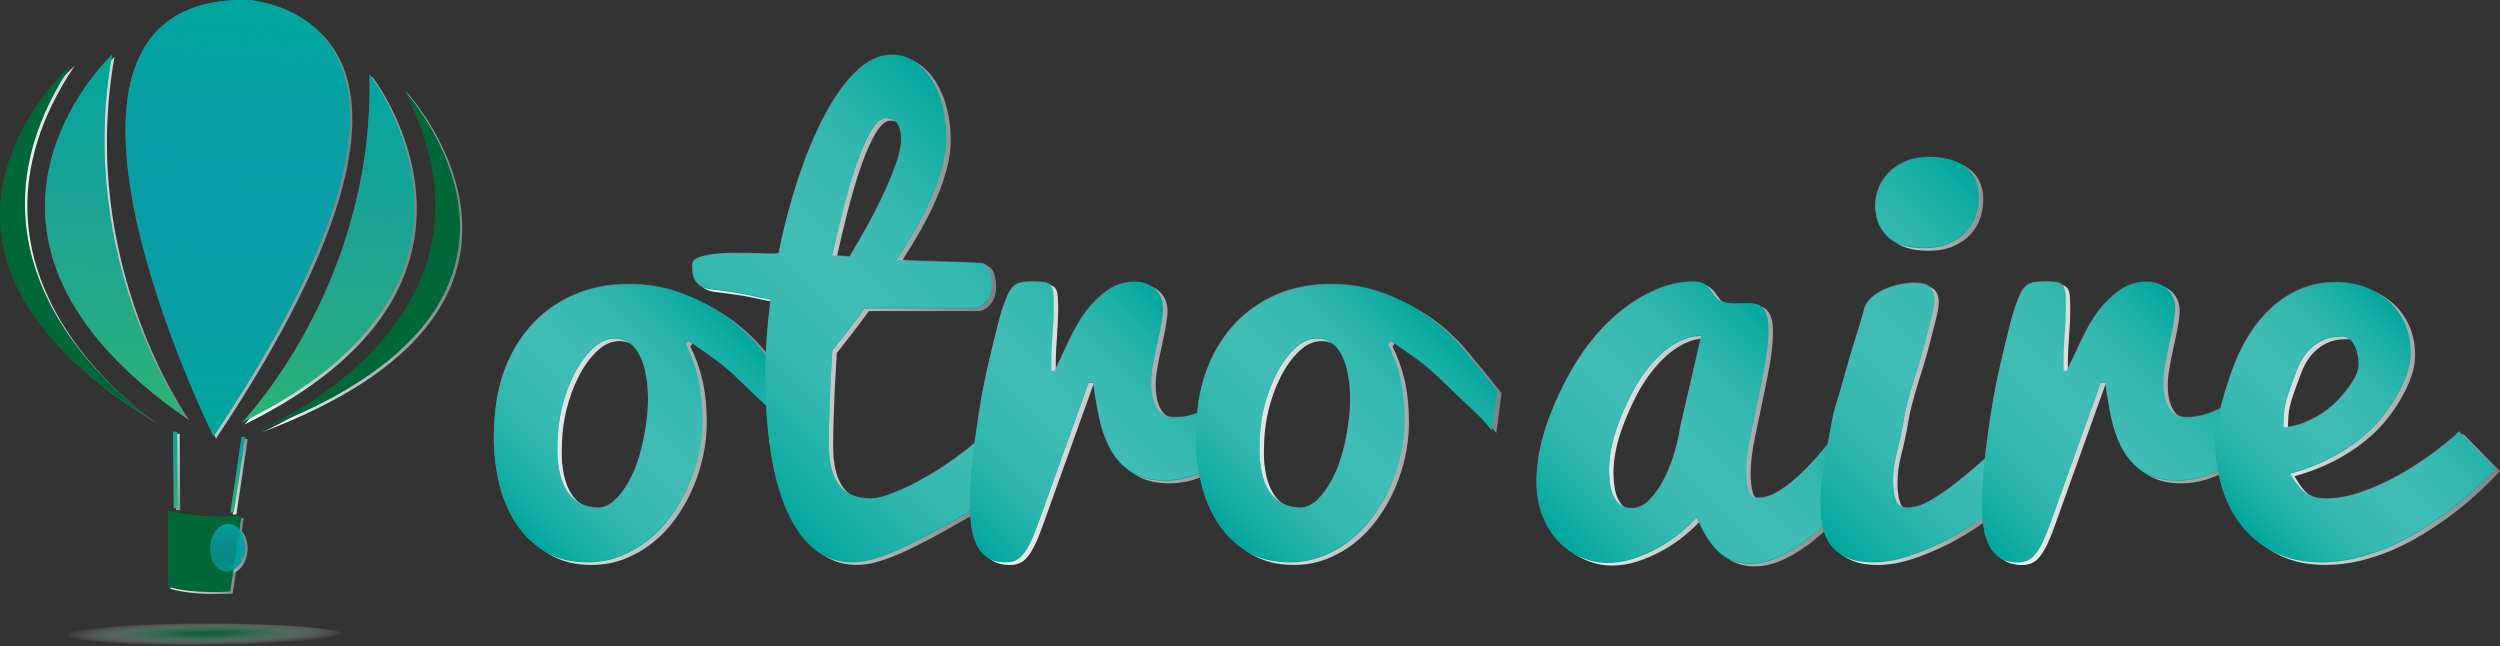 <svg xmlns="http://www.w3.org/2000/svg" xmlns:xlink="http://www.w3.org/1999/xlink" id="Capa_2" data-name="Capa 2" viewBox="0 0 1302.11 336.47"><rect x="0" y="0" width="1302.11" height="336.47" fill="#333333" stroke="none"/><defs><style>      .cls-1 {        fill: url(#linear-gradient-8);      }      .cls-2 {        fill: url(#linear-gradient-7);      }      .cls-3 {        fill: url(#linear-gradient-5);      }      .cls-4 {        fill: url(#linear-gradient-6);      }      .cls-5 {        fill: url(#linear-gradient-9);      }      .cls-6 {        fill: url(#linear-gradient-4);      }      .cls-7 {        fill: url(#linear-gradient-3);      }      .cls-8 {        fill: url(#linear-gradient-2);      }      .cls-9 {        fill: #00a69c;      }      .cls-10 {        fill: url(#linear-gradient);      }      .cls-11 {        fill: url(#radial-gradient);        opacity: .8;      }      .cls-12 {        fill: #29b473;      }      .cls-13 {        fill: url(#linear-gradient-10);      }      .cls-14 {        fill: url(#linear-gradient-11);      }      .cls-15 {        fill: url(#linear-gradient-12);      }      .cls-16 {        fill: url(#linear-gradient-13);      }      .cls-17 {        fill: url(#linear-gradient-19);      }      .cls-18 {        fill: url(#linear-gradient-14);      }      .cls-19 {        fill: url(#linear-gradient-21);      }      .cls-20 {        fill: url(#linear-gradient-20);      }      .cls-21 {        fill: url(#linear-gradient-22);      }      .cls-22 {        fill: url(#linear-gradient-23);      }      .cls-23 {        fill: url(#linear-gradient-28);      }      .cls-24 {        fill: url(#linear-gradient-25);      }      .cls-25 {        fill: url(#linear-gradient-32);      }      .cls-26 {        fill: url(#linear-gradient-31);      }      .cls-27 {        fill: url(#linear-gradient-33);      }      .cls-28 {        fill: url(#linear-gradient-30);      }      .cls-29 {        fill: url(#linear-gradient-15);      }      .cls-30 {        fill: url(#linear-gradient-16);      }      .cls-31 {        fill: url(#linear-gradient-17);      }      .cls-32 {        fill: url(#linear-gradient-18);      }      .cls-33 {        fill: url(#linear-gradient-34);      }      .cls-34 {        fill: url(#linear-gradient-27);      }      .cls-35 {        fill: url(#linear-gradient-24);      }      .cls-36 {        fill: url(#linear-gradient-26);      }      .cls-37 {        fill: url(#linear-gradient-29);      }      .cls-38 {        fill: #006838;      }    </style><radialGradient id="radial-gradient" cx="210.31" cy="273.4" fx="210.31" fy="273.4" r="38.18" gradientTransform="translate(-298.27 291.49) rotate(-.75) scale(1.93 .16) skewX(-.05)" gradientUnits="userSpaceOnUse"><stop offset="0" stop-color="#006838"></stop><stop offset=".16" stop-color="#0f7143" stop-opacity=".94"></stop><stop offset=".39" stop-color="#3a8a65" stop-opacity=".77"></stop><stop offset=".65" stop-color="#81b49c" stop-opacity=".49"></stop><stop offset=".93" stop-color="#e3eee9" stop-opacity=".11"></stop><stop offset="1" stop-color="#fff" stop-opacity="0"></stop></radialGradient><linearGradient id="linear-gradient" x1="37.64" y1="121.63" x2="154.35" y2="121.63" gradientTransform="translate(34.8 -13.79) rotate(4.34)" gradientUnits="userSpaceOnUse"><stop offset="0" stop-color="#fff"></stop><stop offset="1" stop-color="#808184"></stop></linearGradient><linearGradient id="linear-gradient-2" x1="-1.05" y1="134.32" x2="81.33" y2="134.32" xlink:href="#linear-gradient"></linearGradient><linearGradient id="linear-gradient-3" x1="109.93" y1="134.32" x2="191.33" y2="134.32" xlink:href="#linear-gradient"></linearGradient><linearGradient id="linear-gradient-4" x1="118.5" y1="139.53" x2="215.71" y2="139.53" xlink:href="#linear-gradient"></linearGradient><linearGradient id="linear-gradient-5" x1="-24.05" y1="138.98" x2="65.22" y2="138.98" xlink:href="#linear-gradient"></linearGradient><linearGradient id="linear-gradient-6" x1="74.65" y1="254.5" x2="80.07" y2="254.5" xlink:href="#linear-gradient"></linearGradient><linearGradient id="linear-gradient-7" x1="107.53" y1="254.5" x2="112.33" y2="254.5" xlink:href="#linear-gradient"></linearGradient><linearGradient id="linear-gradient-8" x1="75.13" y1="296.29" x2="113.39" y2="296.29" xlink:href="#linear-gradient"></linearGradient><linearGradient id="linear-gradient-9" x1="98.42" y1="292.84" x2="116.64" y2="292.84" xlink:href="#linear-gradient"></linearGradient><linearGradient id="linear-gradient-10" x1="94.61" y1="6.66" x2="94.61" y2="234.71" gradientTransform="translate(34.8 -13.79) rotate(4.34)" gradientUnits="userSpaceOnUse"><stop offset="0" stop-color="#00a69c"></stop><stop offset="1" stop-color="#2483c5" stop-opacity="0"></stop></linearGradient><linearGradient id="linear-gradient-11" x1="38.75" y1="40.45" x2="38.75" y2="226.29" xlink:href="#linear-gradient-10"></linearGradient><linearGradient id="linear-gradient-12" x1="149.24" y1="40.45" x2="149.24" y2="226.29" xlink:href="#linear-gradient-10"></linearGradient><linearGradient id="linear-gradient-13" x1="165.72" y1="230.01" x2="165.72" y2="47.15" gradientTransform="translate(34.8 -13.79) rotate(4.34)" gradientUnits="userSpaceOnUse"><stop offset="0" stop-color="#006838"></stop><stop offset="1" stop-color="#006838" stop-opacity="0"></stop></linearGradient><linearGradient id="linear-gradient-14" x1="19.2" y1="229.46" x2="19.2" y2="46.61" xlink:href="#linear-gradient-13"></linearGradient><linearGradient id="linear-gradient-15" x1="75.97" y1="233.73" x2="75.97" y2="273.37" xlink:href="#linear-gradient-10"></linearGradient><linearGradient id="linear-gradient-16" x1="108.54" y1="233.73" x2="108.54" y2="273.37" xlink:href="#linear-gradient-10"></linearGradient><linearGradient id="linear-gradient-17" x1="92.87" y1="274.86" x2="92.87" y2="315.81" xlink:href="#linear-gradient-13"></linearGradient><linearGradient id="linear-gradient-18" x1="106.15" y1="279.51" x2="106.15" y2="304.28" xlink:href="#linear-gradient-10"></linearGradient><linearGradient id="linear-gradient-19" x1="259.51" y1="221.8" x2="416.4" y2="221.8" gradientTransform="matrix(1,0,0,1,0,0)" xlink:href="#linear-gradient"></linearGradient><linearGradient id="linear-gradient-20" x1="362.82" y1="162.02" x2="518.82" y2="162.02" gradientTransform="matrix(1,0,0,1,0,0)" xlink:href="#linear-gradient"></linearGradient><linearGradient id="linear-gradient-21" x1="507.46" y1="221.13" x2="654.31" y2="221.13" gradientTransform="matrix(1,0,0,1,0,0)" xlink:href="#linear-gradient"></linearGradient><linearGradient id="linear-gradient-22" x1="625.24" y1="221.8" x2="782.12" y2="221.8" gradientTransform="matrix(1,0,0,1,0,0)" xlink:href="#linear-gradient"></linearGradient><linearGradient id="linear-gradient-23" x1="802.59" y1="221.5" x2="966.99" y2="221.5" gradientTransform="matrix(1,0,0,1,0,0)" xlink:href="#linear-gradient"></linearGradient><linearGradient id="linear-gradient-24" x1="950.48" y1="188.66" x2="1044.94" y2="188.66" gradientTransform="matrix(1,0,0,1,0,0)" xlink:href="#linear-gradient"></linearGradient><linearGradient id="linear-gradient-25" x1="1034.6" y1="221.13" x2="1181.45" y2="221.13" gradientTransform="matrix(1,0,0,1,0,0)" xlink:href="#linear-gradient"></linearGradient><linearGradient id="linear-gradient-26" x1="1156.21" y1="221.28" x2="1302.11" y2="221.28" gradientTransform="matrix(1,0,0,1,0,0)" xlink:href="#linear-gradient"></linearGradient><linearGradient id="linear-gradient-27" x1="263.74" y1="268.77" x2="374.01" y2="158.5" gradientUnits="userSpaceOnUse"><stop offset="0" stop-color="#00a69c"></stop><stop offset="1" stop-color="#fff" stop-opacity="0"></stop></linearGradient><linearGradient id="linear-gradient-28" x1="382.57" y1="244.4" x2="536.19" y2="90.78" xlink:href="#linear-gradient-27"></linearGradient><linearGradient id="linear-gradient-29" x1="498.83" y1="275.01" x2="612.66" y2="161.17" xlink:href="#linear-gradient-27"></linearGradient><linearGradient id="linear-gradient-30" x1="633.47" y1="272.78" x2="743.75" y2="162.5" xlink:href="#linear-gradient-27"></linearGradient><linearGradient id="linear-gradient-31" x1="822.12" y1="292.1" x2="936.18" y2="178.04" xlink:href="#linear-gradient-27"></linearGradient><linearGradient id="linear-gradient-32" x1="928.72" y1="259.04" x2="1062.57" y2="125.19" xlink:href="#linear-gradient-27"></linearGradient><linearGradient id="linear-gradient-33" x1="1026.46" y1="275.5" x2="1140.29" y2="161.66" xlink:href="#linear-gradient-27"></linearGradient><linearGradient id="linear-gradient-34" x1="1168.46" y1="274.92" x2="1265.59" y2="177.79" xlink:href="#linear-gradient-27"></linearGradient></defs><g id="Capa_1-2" data-name="Capa 1"><g><path class="cls-11" d="M179.1,330.61c0,3.24-32.24,5.86-72,5.86s-72-2.63-72-5.86,32.23-5.86,72-5.86,72,2.63,72,5.86Z"></path><g><g><path class="cls-10" d="M112.5,228.45S-1.35-.89,129.76,1.06c0,0,131.77,4.13-17.26,227.38Z"></path><path class="cls-8" d="M98.7,218.96S40.23,138.1,59.65,29.62c0,0-100.29,93.65,39.05,189.33Z"></path><path class="cls-7" d="M127.22,221.12s69.24-71.16,66.56-181.32c0,0,83.9,107.63-66.56,181.32Z"></path><path class="cls-6" d="M135.48,225.48s139.11-56.77,76.22-177.6c0,0,102.15,111-76.22,177.6Z"></path><path class="cls-3" d="M82.4,220.9S-35.6,144.61,38.95,34.22c0,0-108.75,94.99,43.44,186.68Z"></path><polygon class="cls-4" points="93.88 265.8 91.75 265.64 91.47 225.87 93.6 226.03 93.88 265.8"></polygon><polygon class="cls-2" points="121.26 267.88 123.14 268.03 129.05 228.72 127.17 228.58 121.26 267.88"></polygon><path class="cls-1" d="M88.84,266.92s15.52,4.57,38.14,2.9l-5.75,39.32s-19.43,1.48-32.42-2.46l.03-39.75Z"></path><path class="cls-5" d="M128.94,287.05c-.52,6.82-5.01,12.04-10.02,11.66-5.02-.38-8.66-6.22-8.15-13.04s5-12.04,10.02-11.66c5.02.38,8.66,6.22,8.15,13.04Z"></path></g><g><path class="cls-9" d="M111.22,227.41S-2.64-1.93,128.48.03c0,0,131.77,4.13-17.26,227.38Z"></path><path class="cls-12" d="M97.41,217.92S38.94,137.07,58.36,28.59c0,0-100.29,93.65,39.05,189.33Z"></path><path class="cls-12" d="M125.93,220.08s69.24-71.16,66.56-181.32c0,0,83.9,107.63-66.56,181.32Z"></path><path class="cls-38" d="M134.19,224.44s139.11-56.77,76.22-177.6c0,0,102.15,111-76.22,177.6Z"></path><path class="cls-38" d="M81.11,219.86S-36.88,143.58,37.67,33.19c0,0-108.75,94.99,43.44,186.68Z"></path><polygon class="cls-12" points="92.59 264.77 90.47 264.61 90.19 224.83 92.31 224.99 92.59 264.77"></polygon><polygon class="cls-12" points="119.98 266.85 121.85 266.99 127.76 227.68 125.88 227.54 119.98 266.85"></polygon><path class="cls-38" d="M87.56,265.88s15.52,4.57,38.14,2.9l-5.75,39.32s-19.43,1.48-32.42-2.46l.03-39.75Z"></path><path class="cls-9" d="M127.66,286.01c-.52,6.82-5.01,12.04-10.02,11.66-5.02-.38-8.66-6.22-8.15-13.04s5-12.04,10.02-11.66c5.02.38,8.66,6.22,8.15,13.04Z"></path></g><g><path class="cls-13" d="M111.19,227.4S-2.66-1.95,128.45.01c0,0,131.77,4.13-17.26,227.38Z"></path><path class="cls-14" d="M97.39,217.9S38.92,137.05,58.34,28.57c0,0-100.29,93.65,39.05,189.33Z"></path><path class="cls-15" d="M125.91,220.07s69.24-71.16,66.56-181.32c0,0,83.9,107.63-66.56,181.32Z"></path><path class="cls-16" d="M134.17,224.42s139.11-56.77,76.22-177.6c0,0,102.15,111-76.22,177.6Z"></path><path class="cls-18" d="M81.08,219.85S-36.91,143.56,37.64,33.17c0,0-108.75,94.99,43.44,186.68Z"></path><polygon class="cls-29" points="92.57 264.75 90.44 264.59 90.16 224.82 92.29 224.98 92.57 264.75"></polygon><polygon class="cls-30" points="119.95 266.83 121.83 266.97 127.74 227.67 125.86 227.52 119.95 266.83"></polygon><path class="cls-31" d="M87.53,265.87s15.52,4.57,38.14,2.9l-5.75,39.32s-19.43,1.48-32.42-2.46l.03-39.75Z"></path><path class="cls-32" d="M127.63,286c-.52,6.82-5.01,12.04-10.02,11.66s-8.66-6.22-8.15-13.04c.52-6.82,5-12.04,10.02-11.66s8.66,6.22,8.15,13.04Z"></path></g></g><g><g><path class="cls-17" d="M359.57,180.47c2.85,5.71,4.99,11.73,6.41,18.08,1.43,6.34,2.15,13.51,2.15,21.47,0,5.81-.64,11.66-1.91,17.56-1.29,5.91-3.13,11.61-5.55,17.12-2.4,5.51-5.36,10.68-8.85,15.49-3.49,4.83-7.48,9.01-11.95,12.55-4.47,3.54-9.37,6.34-14.69,8.42-5.31,2.06-10.96,3.09-16.97,3.09-8.66,0-16.06-1.9-22.21-5.68-6.15-3.79-11.2-8.73-15.13-14.84-3.94-6.09-6.82-12.98-8.63-20.66-1.83-7.68-2.74-15.44-2.74-23.31,0-12.99,1.63-24.19,4.87-33.58,3.26-9.4,7.91-17.57,13.96-24.5,6.04-6.94,13.45-12.4,22.21-16.39,8.76-3.98,18.6-5.97,29.52-5.97,9.35,0,18.1,1.45,26.27,4.35,8.16,2.9,15.81,6.79,22.95,11.66,7.13,4.87,13.77,10.99,19.93,18.38,6.14,7.37,11.88,14.41,17.19,21.1l-2.81,20.81c-2.65-3.54-6.24-7.39-10.77-11.52-4.52-4.13-9.32-8.7-14.4-13.72-5.06-5.02-10.06-9.28-14.97-12.76-4.92-3.5-9.15-6.42-12.7-8.79l-1.18,1.62ZM313.97,265.92c3.35,0,6.6-1.7,9.75-5.09,3.15-3.4,5.9-7.67,8.26-12.84,2.36-5.16,4.25-11.42,5.67-18.74,1.43-7.33,2.15-13.85,2.15-19.55,0-4.53-.34-8.74-1.04-12.62-.68-3.89-1.71-7.26-3.09-10.12-1.38-2.85-3.15-5.11-5.31-6.78-2.17-1.67-4.78-2.51-7.82-2.51-4.04,0-7.87,1.72-11.52,5.16-3.63,3.45-6.83,7.85-9.59,13.21-2.75,5.37-4.92,11.3-6.49,17.79-1.57,6.49-2.36,13.82-2.36,21.99,0,4.13.39,8.02,1.18,11.67.79,3.64,2.02,6.81,3.69,9.52,1.68,2.7,3.89,4.87,6.64,6.49,2.76,1.62,6.06,2.43,9.88,2.43Z"></path><path class="cls-20" d="M518.82,261.2c-9.46,5.51-17.88,10.33-25.27,14.46-7.39,4.13-13.96,7.57-19.72,10.33-5.77,2.76-10.89,4.82-15.38,6.2-4.48,1.38-8.54,2.07-12.19,2.07-7.44,0-13.99-2.26-19.67-6.79-5.68-4.53-10.42-11.04-14.24-19.55-3.82-8.51-6.68-18.82-8.59-30.92-1.91-12.1-2.86-25.73-2.86-40.88,0-5.9.24-12.2.72-18.89.49-6.69,1.18-13.34,2.06-19.93-2.97-.44-5.28-.85-6.91-1.24-1.64-.37-3.38-.77-5.2-1.14-1.83-.38-4.16-.8-6.99-1.24-2.81-.44-6.9-.98-12.25-1.64-2.37-.32-4.21-.96-5.5-1.88-1.29-.93-2.22-2.02-2.82-3.29-.6-1.26-.94-2.58-1.05-3.94-.09-1.37-.14-2.55-.14-3.54,0-1.55.97-2.74,2.9-3.55,1.92-.81,4.4-1.43,7.41-1.83,3.02-.41,6.33-.64,9.95-.69,3.61-.05,7.06-.03,10.38.07,3.32.1,6.28.17,8.9.23,2.62.04,4.43-.03,5.42-.23,2.65-13.25,6.01-26.07,10.09-38.48,4.08-12.41,8.64-23.45,13.7-33.11,5.05-9.67,10.57-17.42,16.56-23.26,5.99-5.84,12.28-8.76,18.86-8.76,4.23,0,8.1,1.18,11.6,3.54,3.49,2.35,6.47,5.5,8.93,9.44,2.46,3.93,4.36,8.52,5.69,13.78,1.33,5.26,1.99,10.74,1.99,16.44,0,4.71-.68,9.7-2.07,14.94-1.38,5.25-3.25,10.59-5.61,16.03-2.36,5.44-5.14,10.95-8.34,16.53-3.2,5.58-6.57,11.12-10.12,16.61.89-.33,2.37-.39,4.43-.2,2.08.21,4.45.34,7.17.42,2.7.08,5.63.16,8.77.23,3.15.08,6.2.17,9.15.27,2.95.1,5.71.2,8.26.29,2.56.1,4.67.2,6.35.3,1.97.11,3.39,1.21,4.28,3.28.89,2.08,1.32,4.71,1.32,7.89,0,3.68-.99,6.67-2.96,8.98-1.97,2.31-4.13,3.46-6.5,3.46h-56.74c-2.86,3.93-5.76,7.8-8.68,11.58-2.92,3.79-5.6,7.21-8.06,10.26-.4,6.1-.74,12.1-1.04,18-.1,2.56-.2,5.19-.29,7.9-.1,2.7-.2,5.38-.3,8.04-.1,2.65-.18,5.21-.21,7.67-.05,2.46-.08,4.72-.08,6.79,0,5.31.49,9.79,1.47,13.43.99,3.64,2.43,6.61,4.3,8.92,1.88,2.31,4.18,3.98,6.89,5.02,2.72,1.03,5.75,1.55,9.11,1.55,2.07,0,4.65-.49,7.76-1.47,3.1-.99,6.51-2.34,10.19-4.06,3.7-1.72,7.58-3.76,11.68-6.13,4.08-2.36,8.12-4.94,12.11-7.75,3.99-2.8,7.8-5.75,11.45-8.86,3.64-3.09,6.94-6.27,9.89-9.52v37.78ZM471.59,74.31c0-1.08-.07-2.28-.22-3.6-.15-1.33-.47-2.57-.97-3.75-.49-1.17-1.26-2.16-2.3-2.94-1.04-.78-2.49-1.17-4.37-1.17-2.56,0-5.15,2.25-7.78,6.74-2.62,4.49-5.14,10.23-7.56,17.21-2.42,6.99-4.69,14.68-6.82,23.08-2.13,8.41-4.08,16.56-5.85,24.47,1.48.14,2.96.27,4.43.38,1.49.11,3.03.23,4.6.38,2.97-4.97,6.05-10.33,9.27-16.12,3.2-5.78,6.09-11.47,8.66-17.06,2.57-5.59,4.69-10.81,6.36-15.68,1.68-4.86,2.52-8.85,2.52-11.95Z"></path><path class="cls-19" d="M507.46,263.42c0-4.33.25-9.38.73-15.13.5-5.75,1.16-11.82,2-18.23.82-6.39,1.81-12.91,2.95-19.55,1.13-6.63,2.57-13.72,4.35-21.25,1.77-7.52,3.29-13.79,4.58-18.82,1.27-5.01,2.56-9.14,3.83-12.4.79-2.15,1.57-3.88,2.36-5.16.79-1.28,1.7-2.29,2.74-3.02,1.04-.74,2.31-1.23,3.83-1.47,1.53-.25,3.42-.38,5.69-.38,2.56,0,4.54.12,5.97.38,1.43.24,2.49.83,3.18,1.77.69.93,1.1,2.29,1.26,4.06.14,1.77.22,4.18.22,7.22,0,3.64-.25,8.81-.73,15.5-.5,6.7-.64,12.55-.45,17.56h1.63c1.97-3.93,4.42-9.09,7.37-15.49,2.95-6.4,6.06-11.71,9.31-15.94,3.24-4.23,6.94-7.8,11.07-10.71,4.13-2.9,8.9-4.36,14.31-4.36,1.87,0,3.69.32,5.46.97,1.77.63,3.33,1.55,4.65,2.72,1.32,1.18,2.39,2.63,3.17,4.36.79,1.72,1.18,3.67,1.18,5.83,0,1.67-.24,4.01-.74,7-.48,3-1.27,6.91-2.36,11.74-1.07,4.82-1.86,8.79-2.36,11.88-.48,3.1-.73,5.68-.73,7.75,0,3.54.34,6.49,1.04,8.86.68,2.36,1.59,4.25,2.72,5.68,1.13,1.42,2.42,2.43,3.85,3.02,1.42.59,2.93.88,4.5.88,4.43,0,9.01-.99,13.73-2.95,4.72-1.97,9.05-4.18,12.99-6.64,4.61-2.86,9.14-6.1,13.58-9.75l-2.21,34.55c-2.56,1.67-5.46,3.54-8.71,5.6-3.24,2.07-6.71,4.02-10.4,5.83-3.7,1.83-7.53,3.35-11.52,4.58-3.99,1.23-8.04,1.85-12.17,1.85-7.38,0-13.34-1.5-17.86-4.5-4.53-3.01-8.11-6.94-10.77-11.81-2.66-4.88-4.63-10.33-5.91-16.39-1.28-6.05-2.3-12.17-3.09-18.37h-2.36l-26.42,73.64c-1.38,3.85-2.68,7.01-3.92,9.53-1.23,2.5-2.48,4.55-3.76,6.13-1.28,1.57-2.66,2.68-4.13,3.32-1.48.64-3.09.96-4.87.96-4.04,0-7.28-.86-9.75-2.58-2.45-1.72-4.35-4.04-5.67-6.93-1.34-2.91-2.22-6.2-2.67-9.89-.44-3.69-.66-7.5-.66-11.43Z"></path><path class="cls-21" d="M725.3,180.47c2.86,5.71,4.99,11.73,6.43,18.08,1.42,6.34,2.14,13.51,2.14,21.47,0,5.81-.63,11.66-1.92,17.56-1.27,5.91-3.12,11.61-5.53,17.12-2.42,5.51-5.37,10.68-8.86,15.49-3.5,4.83-7.48,9.01-11.95,12.55-4.49,3.54-9.37,6.34-14.69,8.42-5.32,2.06-10.98,3.09-16.98,3.09-8.66,0-16.07-1.9-22.22-5.68-6.14-3.79-11.18-8.73-15.12-14.84-3.94-6.09-6.82-12.98-8.64-20.66-1.82-7.68-2.72-15.44-2.72-23.31,0-12.99,1.62-24.19,4.87-33.58,3.24-9.4,7.89-17.57,13.94-24.5,6.07-6.94,13.46-12.4,22.22-16.39,8.76-3.98,18.59-5.97,29.52-5.97,9.35,0,18.11,1.45,26.27,4.35,8.17,2.9,15.82,6.79,22.95,11.66,7.14,4.87,13.77,10.99,19.93,18.38,6.15,7.37,11.88,14.41,17.19,21.1l-2.8,20.81c-2.66-3.54-6.25-7.39-10.78-11.52-4.53-4.13-9.32-8.7-14.38-13.72-5.07-5.02-10.06-9.28-14.98-12.76-4.92-3.5-9.15-6.42-12.69-8.79l-1.18,1.62ZM679.7,265.92c3.35,0,6.59-1.7,9.73-5.09,3.15-3.4,5.9-7.67,8.26-12.84,2.36-5.16,4.26-11.42,5.69-18.74,1.42-7.33,2.14-13.85,2.14-19.55,0-4.53-.35-8.74-1.03-12.62-.7-3.89-1.73-7.26-3.11-10.12-1.38-2.85-3.15-5.11-5.31-6.78-2.16-1.67-4.76-2.51-7.82-2.51-4.02,0-7.87,1.72-11.5,5.16-3.65,3.45-6.84,7.85-9.6,13.21-2.75,5.37-4.92,11.3-6.5,17.79-1.57,6.49-2.36,13.82-2.36,21.99,0,4.13.39,8.02,1.18,11.67.79,3.64,2.02,6.81,3.69,9.52,1.66,2.7,3.88,4.87,6.64,6.49,2.75,1.62,6.05,2.43,9.89,2.43Z"></path></g><g><path class="cls-22" d="M966.99,257.69c-2.27,3.18-5.3,6.91-9.08,11.2-3.79,4.28-8.04,8.35-12.77,12.23-4.72,3.88-9.79,7.17-15.2,9.85-5.41,2.68-10.82,4.03-16.23,4.03-6.54,0-11.99-2.07-16.35-6.21-4.36-4.14-8.14-10.15-11.31-18.04-2.39,2.73-5.31,5.5-8.79,8.33-3.47,2.83-7.26,5.38-11.38,7.68-4.12,2.28-8.41,4.16-12.87,5.61-4.46,1.47-8.93,2.19-13.39,2.19-4.72,0-9.32-.97-13.79-2.91-4.5-1.93-8.45-4.71-11.89-8.34-3.44-3.62-6.2-8.04-8.26-13.25-2.07-5.21-3.11-11.09-3.11-17.65,0-7.35,1.04-14.9,3.12-22.65,2.08-7.74,5.29-16.13,9.65-25.14,4.36-9.03,9.04-16.82,14.03-23.39,5-6.56,10.47-12.3,16.41-17.2,5.94-4.9,12.2-8.8,18.79-11.69,6.58-2.9,13.29-4.35,20.12-4.35,2.27,0,4.05.46,5.34,1.35,1.29.9,2.35,1.91,3.2,3.05.84,1.14,1.65,2.26,2.45,3.36.79,1.09,1.77,1.89,2.97,2.38,1.18.5,2.4.82,3.63.98,1.24.14,2.51.22,3.79.22,1.09,0,2.2-.03,3.34-.08,1.13-.04,2.25-.07,3.34-.07,1.48,0,2.88.15,4.17.45,1.28.29,2.42.95,3.4,1.94.99.99,1.76,2.39,2.3,4.18.53,1.79.81,4.22.81,7.31,0,4.71-.5,9.92-1.48,15.66-.98,5.73-2.11,11.6-3.38,17.62-1.27,6.01-2.72,12.88-4.34,20.57-1.62,7.7-2.43,14.19-2.43,19.46,0,4.51.42,8.03,1.25,10.57.83,2.54,2.64,3.81,5.39,3.81,2.06,0,4.22-.51,6.49-1.53,2.26-1.03,4.54-2.36,6.85-4.02,2.32-1.65,4.63-3.53,6.94-5.64,2.3-2.1,4.5-4.27,6.56-6.51,4.83-5.27,9.7-11.22,14.62-17.84l7.09,32.48ZM840.37,246.13c0,2.53.18,5,.52,7.38.35,2.39.97,4.52,1.85,6.39.88,1.88,2.06,3.4,3.55,4.56,1.48,1.17,3.34,1.75,5.62,1.75,3.64,0,6.94-1.58,9.9-4.76,2.96-3.17,5.52-6.98,7.69-11.44,2.17-4.45,3.92-9.06,5.25-13.81,1.33-4.76,2.19-8.72,2.58-11.89l11.02-47.99c-4.04,0-7.97,1-11.81,3.01-3.84,2-7.45,4.71-10.85,8.12-3.4,3.41-6.51,7.31-9.37,11.7-2.84,4.39-5.66,9.8-8.41,16.24-2.76,6.44-4.7,12.09-5.83,16.97-1.13,4.88-1.7,9.46-1.7,13.76Z"></path><path class="cls-35" d="M1044.94,262.83c-3.54,3.23-7.95,6.71-13.22,10.4-5.26,3.69-10.94,7.08-17.04,10.18-6.1,3.11-12.31,5.68-18.67,7.76-6.35,2.06-12.38,3.09-18.08,3.09-5.12,0-9.42-.71-12.92-2.14-3.49-1.43-6.31-3.42-8.48-5.98-2.16-2.55-3.72-5.68-4.65-9.37-.93-3.69-1.39-7.75-1.39-12.17,0-6.2.68-13.43,2.06-21.7,2.85-17.09,4.67-26.7,5.47-28.81,1.34-4.2,4.03-13.51,8.05-27.93,3.73-11.75,6.03-19.4,6.92-22.95.48-2.49,1.83-4.73,4.06-6.71,2.03-1.8,4.33-3.26,6.89-4.41,2.56-1.14,5.21-1.99,7.97-2.53,2.75-.55,5.25-.82,7.48-.82,4.05,0,6.81.76,8.27,2.29,1.45,1.52,2.16,3.57,2.16,6.12,0,2.16-.5,5.21-1.51,9.17-1.01,3.95-2.16,8.46-3.45,13.51-1.3,5.05-3.21,11.56-5.74,19.5-2.53,7.95-4.27,14.72-5.2,20.33-.93,5.61-2.1,11.18-3.53,16.71-1.41,5.54-2.11,10.56-2.11,15.09s.48,7.94,1.47,10.55c.98,2.6,3,3.9,6.06,3.9,3.54,0,7.47-1.22,11.8-3.68,4.33-2.46,8.71-5.44,13.14-8.94,4.42-3.49,8.75-7.1,12.99-10.85,4.22-3.73,7.96-6.93,11.22-9.59v29.97ZM978.96,107.94c0-2.28.49-4.87,1.48-7.74.98-2.88,2.58-5.59,4.8-8.12,2.2-2.53,5.15-4.67,8.86-6.4,3.69-1.74,8.28-2.61,13.79-2.61,3.45,0,6.69.4,9.74,1.2,3.05.8,5.71,2.01,7.97,3.65,2.26,1.63,4.06,3.8,5.39,6.48,1.32,2.68,2,5.86,2,9.53,0,3.38-.55,6.66-1.62,9.83-1.09,3.19-2.81,6.01-5.17,8.5-2.36,2.48-5.34,4.49-8.93,6.03-3.6,1.55-7.9,2.32-12.92,2.32-8.66,0-15.05-2.06-19.19-6.19-4.13-4.11-6.2-9.61-6.2-16.46Z"></path><path class="cls-24" d="M1034.6,263.42c0-4.33.25-9.38.74-15.13.49-5.75,1.15-11.82,1.99-18.23.83-6.39,1.82-12.91,2.95-19.55,1.13-6.63,2.57-13.72,4.35-21.25,1.77-7.52,3.3-13.79,4.58-18.82,1.28-5.01,2.56-9.14,3.84-12.4.79-2.15,1.57-3.88,2.36-5.16.79-1.28,1.69-2.29,2.73-3.02,1.04-.74,2.31-1.23,3.85-1.47,1.52-.25,3.42-.38,5.67-.38,2.56,0,4.55.12,5.97.38,1.43.24,2.49.83,3.19,1.77.68.93,1.11,2.29,1.25,4.06.14,1.77.22,4.18.22,7.22,0,3.64-.24,8.81-.73,15.5-.49,6.7-.65,12.55-.45,17.56h1.63c1.97-3.93,4.43-9.09,7.38-15.49,2.95-6.4,6.05-11.71,9.29-15.94,3.26-4.23,6.94-7.8,11.07-10.71,4.14-2.9,8.91-4.36,14.31-4.36,1.88,0,3.69.32,5.47.97,1.77.63,3.32,1.55,4.64,2.72,1.34,1.18,2.4,2.63,3.19,4.36.78,1.72,1.18,3.67,1.18,5.83,0,1.67-.25,4.01-.75,7-.49,3-1.28,6.91-2.36,11.74-1.08,4.82-1.87,8.79-2.36,11.88-.49,3.1-.74,5.68-.74,7.75,0,3.54.35,6.49,1.04,8.86.69,2.36,1.59,4.25,2.74,5.68,1.12,1.42,2.4,2.43,3.83,3.02,1.43.59,2.93.88,4.51.88,4.42,0,9-.99,13.72-2.95,4.72-1.97,9.05-4.18,12.99-6.64,4.62-2.86,9.15-6.1,13.58-9.75l-2.22,34.55c-2.56,1.67-5.46,3.54-8.71,5.6-3.25,2.07-6.72,4.02-10.4,5.83-3.69,1.83-7.53,3.35-11.52,4.58-3.97,1.23-8.04,1.85-12.17,1.85-7.39,0-13.33-1.5-17.86-4.5-4.52-3.01-8.11-6.94-10.77-11.81-2.65-4.88-4.62-10.33-5.91-16.39-1.27-6.05-2.3-12.17-3.09-18.37h-2.36l-26.42,73.64c-1.38,3.85-2.68,7.01-3.9,9.53-1.24,2.5-2.49,4.55-3.77,6.13-1.27,1.57-2.65,2.68-4.13,3.32-1.47.64-3.09.96-4.86.96-4.04,0-7.28-.86-9.74-2.58-2.46-1.72-4.36-4.04-5.68-6.93-1.32-2.91-2.22-6.2-2.66-9.89-.43-3.69-.66-7.5-.66-11.43Z"></path><path class="cls-36" d="M1211.34,294.26c-9.2,0-17.23-1.7-24.13-5.11-6.89-3.41-12.63-7.99-17.22-13.75-4.59-5.75-8.04-12.42-10.33-19.98-2.3-7.56-3.46-15.5-3.46-23.81,0-5.44,1.03-11.92,3.09-19.45,2.06-7.53,4.19-14.2,6.39-20.04,2.2-5.82,4.97-11.39,8.29-16.68,3.33-5.29,7.22-9.95,11.67-13.99,4.46-4.02,9.44-7.23,14.98-9.61,5.53-2.38,11.67-3.57,18.41-3.57,5.53,0,10.65.88,15.37,2.65,4.73,1.77,8.85,4.25,12.35,7.44,3.48,3.2,6.22,7.06,8.19,11.57,1.97,4.52,2.96,9.58,2.96,15.18,0,5.97-2,12.66-5.99,20.06-4,7.41-8.65,13.76-13.98,19.05-5.31,5.28-11.65,10-19,14.14-7.36,4.13-15.31,7.36-23.88,9.67,1.48,2.59,2.94,4.76,4.37,6.49,1.43,1.74,2.89,3.08,4.36,4.05,1.48.96,3.04,1.63,4.67,2.02,1.63.38,3.38.57,5.26.57,5.9,0,12.13-1.15,18.68-3.46,6.54-2.31,12.91-5.2,19.1-8.66,6.21-3.47,12.06-7.25,17.57-11.33,5.51-4.09,10.18-7.96,14.03-11.62l19.03,19.34c-8.66,9.22-17.85,17.38-27.6,24.48-4.23,3.04-8.78,6.04-13.65,8.97-4.87,2.94-9.98,5.55-15.35,7.83-5.37,2.28-10.92,4.11-16.68,5.47-5.76,1.37-11.59,2.05-17.49,2.05ZM1191.63,223.97c3.56,0,7.44-.89,11.63-2.67,4.21-1.78,8.11-4.06,11.71-6.85,3.6-2.79,7.13-6.55,10.59-11.26,3.46-4.71,5.19-8.6,5.19-11.69,0-4.33-.82-7.89-2.44-10.68-1.63-2.79-3.63-4.18-6-4.18-4.25,0-7.88.77-10.89,2.31-3.01,1.54-5.53,3.53-7.56,5.98-2.03,2.46-3.66,5.24-4.89,8.37-1.24,3.13-2.67,7-4.3,11.62-1.62,4.62-2.54,8.42-2.73,11.4-.2,2.99-.3,5.54-.3,7.65Z"></path></g><path class="cls-9" d="M357.27,179.14c2.86,5.72,4.99,11.73,6.42,18.09,1.43,6.34,2.15,13.5,2.15,21.47,0,5.81-.64,11.66-1.92,17.56-1.29,5.9-3.13,11.61-5.55,17.12-2.4,5.51-5.35,10.68-8.85,15.49-3.49,4.83-7.48,9.01-11.95,12.54-4.47,3.54-9.37,6.34-14.69,8.42-5.31,2.06-10.97,3.09-16.97,3.09-8.66,0-16.06-1.89-22.21-5.68-6.15-3.79-11.2-8.73-15.13-14.84-3.94-6.09-6.82-12.99-8.63-20.66-1.82-7.68-2.73-15.44-2.73-23.31,0-12.98,1.63-24.19,4.86-33.58,3.26-9.4,7.91-17.57,13.96-24.5,6.04-6.94,13.45-12.4,22.21-16.39,8.76-3.98,18.6-5.97,29.52-5.97,9.35,0,18.1,1.45,26.27,4.36,8.16,2.9,15.81,6.79,22.95,11.65,7.13,4.87,13.77,10.99,19.93,18.38,6.14,7.37,11.88,14.41,17.19,21.1l-2.81,20.81c-2.66-3.54-6.24-7.39-10.77-11.52-4.52-4.13-9.32-8.71-14.4-13.72-5.06-5.02-10.06-9.28-14.97-12.77-4.92-3.5-9.15-6.42-12.69-8.79l-1.18,1.62ZM311.67,264.6c3.35,0,6.6-1.7,9.75-5.09,3.15-3.4,5.9-7.67,8.27-12.84,2.36-5.16,4.25-11.41,5.67-18.74,1.43-7.33,2.15-13.85,2.15-19.55,0-4.53-.34-8.74-1.04-12.62-.68-3.89-1.71-7.26-3.09-10.12-1.38-2.84-3.15-5.11-5.31-6.78-2.17-1.67-4.78-2.51-7.82-2.51-4.04,0-7.87,1.73-11.52,5.16-3.63,3.45-6.83,7.85-9.59,13.21-2.75,5.37-4.92,11.29-6.49,17.79-1.57,6.49-2.36,13.82-2.36,21.98,0,4.13.39,8.02,1.18,11.67.79,3.64,2.02,6.8,3.69,9.52,1.68,2.7,3.89,4.86,6.65,6.49,2.75,1.62,6.06,2.43,9.88,2.43Z"></path><path class="cls-9" d="M516.52,259.87c-9.46,5.51-17.88,10.33-25.27,14.47-7.38,4.13-13.96,7.58-19.72,10.33-5.77,2.75-10.89,4.82-15.38,6.2-4.48,1.38-8.54,2.06-12.19,2.06-7.44,0-13.99-2.26-19.67-6.79-5.68-4.53-10.42-11.05-14.24-19.55-3.82-8.52-6.68-18.82-8.59-30.93-1.91-12.1-2.86-25.72-2.86-40.87,0-5.9.24-12.2.73-18.89.49-6.69,1.18-13.34,2.06-19.93-2.97-.44-5.28-.85-6.91-1.24-1.64-.37-3.38-.77-5.2-1.14-1.84-.38-4.16-.79-6.99-1.23-2.82-.44-6.9-.98-12.25-1.64-2.37-.32-4.21-.96-5.5-1.89-1.28-.93-2.21-2.02-2.82-3.28-.6-1.26-.94-2.58-1.05-3.95-.09-1.37-.14-2.55-.14-3.53,0-1.54.97-2.74,2.9-3.55,1.92-.81,4.4-1.43,7.41-1.83,3.02-.41,6.33-.64,9.95-.69,3.61-.05,7.06-.03,10.38.07,3.32.1,6.28.17,8.9.22,2.62.04,4.43-.03,5.42-.22,2.65-13.25,6.01-26.07,10.09-38.48,4.08-12.42,8.64-23.45,13.7-33.11,5.05-9.67,10.57-17.41,16.56-23.26,5.99-5.84,12.28-8.76,18.86-8.76,4.23,0,8.1,1.18,11.59,3.54,3.5,2.35,6.47,5.5,8.94,9.44,2.46,3.93,4.35,8.53,5.69,13.78,1.33,5.26,1.99,10.74,1.99,16.44,0,4.71-.68,9.7-2.07,14.94-1.38,5.25-3.25,10.59-5.61,16.03-2.36,5.44-5.14,10.95-8.34,16.53-3.2,5.58-6.58,11.12-10.12,16.61.89-.33,2.37-.4,4.43-.2,2.08.2,4.46.34,7.17.42,2.7.08,5.63.16,8.77.23,3.15.08,6.2.17,9.15.27,2.96.1,5.71.2,8.26.3,2.56.1,4.67.2,6.36.29,1.96.11,3.39,1.21,4.27,3.28.89,2.08,1.33,4.71,1.33,7.89,0,3.68-.99,6.66-2.96,8.98-1.97,2.3-4.13,3.46-6.5,3.46h-56.74c-2.86,3.94-5.76,7.8-8.68,11.58-2.92,3.79-5.6,7.21-8.06,10.26-.4,6.1-.75,12.1-1.04,18.01-.1,2.56-.2,5.19-.29,7.9-.1,2.7-.2,5.38-.3,8.04-.1,2.65-.18,5.21-.22,7.67-.05,2.46-.08,4.72-.08,6.79,0,5.31.49,9.79,1.47,13.44,1,3.64,2.43,6.61,4.3,8.93,1.88,2.31,4.18,3.98,6.89,5.02,2.72,1.03,5.75,1.55,9.11,1.55,2.07,0,4.65-.49,7.76-1.47,3.1-.99,6.5-2.33,10.19-4.06,3.7-1.72,7.58-3.77,11.68-6.13,4.08-2.36,8.12-4.94,12.11-7.75,3.99-2.8,7.8-5.75,11.45-8.85,3.64-3.09,6.94-6.27,9.89-9.52v37.78ZM469.29,72.98c0-1.08-.07-2.28-.21-3.6-.15-1.33-.47-2.57-.97-3.75-.49-1.17-1.26-2.16-2.3-2.94-1.03-.78-2.49-1.17-4.37-1.17-2.56,0-5.15,2.24-7.77,6.74-2.62,4.49-5.14,10.23-7.56,17.21-2.42,6.98-4.69,14.68-6.82,23.08-2.13,8.41-4.08,16.56-5.85,24.47,1.48.14,2.96.27,4.43.38,1.49.11,3.03.23,4.6.38,2.97-4.96,6.05-10.33,9.27-16.12,3.2-5.78,6.09-11.46,8.66-17.06,2.57-5.59,4.69-10.81,6.37-15.68,1.68-4.86,2.52-8.85,2.52-11.95Z"></path><path class="cls-9" d="M505.16,262.09c0-4.33.25-9.37.73-15.13.5-5.75,1.16-11.82,2-18.23.83-6.39,1.81-12.91,2.95-19.55,1.13-6.64,2.57-13.72,4.34-21.25,1.77-7.52,3.29-13.79,4.58-18.82,1.27-5.01,2.56-9.14,3.83-12.4.79-2.15,1.57-3.88,2.36-5.16.79-1.28,1.7-2.29,2.74-3.02,1.04-.74,2.31-1.23,3.83-1.47,1.53-.25,3.43-.38,5.69-.38,2.56,0,4.54.12,5.97.38,1.43.24,2.49.83,3.17,1.77.69.93,1.1,2.29,1.26,4.06.14,1.77.22,4.18.22,7.23,0,3.64-.25,8.81-.73,15.49-.5,6.7-.64,12.55-.45,17.56h1.63c1.96-3.93,4.42-9.09,7.37-15.49,2.95-6.39,6.06-11.71,9.31-15.94,3.24-4.23,6.94-7.8,11.07-10.71,4.13-2.9,8.9-4.36,14.31-4.36,1.87,0,3.68.32,5.46.97,1.77.63,3.33,1.55,4.65,2.73,1.32,1.18,2.39,2.63,3.17,4.36.79,1.72,1.18,3.67,1.18,5.83,0,1.67-.24,4.01-.74,7-.48,3.01-1.27,6.92-2.36,11.74-1.07,4.82-1.86,8.79-2.36,11.88-.48,3.11-.73,5.68-.73,7.76,0,3.54.34,6.5,1.04,8.85.68,2.36,1.59,4.25,2.72,5.68,1.13,1.42,2.42,2.43,3.85,3.03,1.42.59,2.92.88,4.5.88,4.43,0,9.01-.98,13.73-2.95,4.72-1.97,9.05-4.17,12.99-6.64,4.62-2.85,9.14-6.1,13.58-9.75l-2.22,34.54c-2.56,1.67-5.46,3.54-8.71,5.6-3.24,2.07-6.71,4.02-10.39,5.83-3.7,1.82-7.53,3.34-11.52,4.58-3.99,1.22-8.04,1.84-12.17,1.84-7.38,0-13.34-1.5-17.86-4.5-4.53-3.01-8.11-6.94-10.77-11.81-2.66-4.87-4.63-10.33-5.91-16.38-1.28-6.05-2.31-12.17-3.09-18.37h-2.36l-26.42,73.64c-1.38,3.85-2.68,7.02-3.92,9.53-1.23,2.51-2.48,4.55-3.76,6.12-1.28,1.58-2.65,2.68-4.13,3.32-1.48.64-3.09.96-4.87.96-4.04,0-7.28-.86-9.75-2.58-2.45-1.71-4.35-4.03-5.67-6.93-1.34-2.91-2.22-6.2-2.67-9.89-.44-3.68-.66-7.49-.66-11.43Z"></path><path class="cls-9" d="M723,179.14c2.85,5.72,4.99,11.73,6.42,18.09,1.42,6.34,2.14,13.5,2.14,21.47,0,5.81-.64,11.66-1.93,17.56-1.27,5.9-3.12,11.61-5.53,17.12-2.42,5.51-5.37,10.68-8.86,15.49-3.49,4.83-7.48,9.01-11.95,12.54-4.49,3.54-9.37,6.34-14.69,8.42-5.31,2.06-10.98,3.09-16.98,3.09-8.66,0-16.07-1.89-22.22-5.68-6.15-3.79-11.18-8.73-15.12-14.84-3.93-6.09-6.82-12.99-8.64-20.66-1.83-7.68-2.73-15.44-2.73-23.31,0-12.98,1.62-24.19,4.87-33.58,3.24-9.4,7.89-17.57,13.94-24.5,6.07-6.94,13.46-12.4,22.22-16.39,8.76-3.98,18.59-5.97,29.52-5.97,9.35,0,18.11,1.45,26.27,4.36,8.17,2.9,15.82,6.79,22.94,11.65,7.14,4.87,13.77,10.99,19.93,18.38,6.15,7.37,11.88,14.41,17.19,21.1l-2.8,20.81c-2.66-3.54-6.25-7.39-10.78-11.52-4.52-4.13-9.32-8.71-14.38-13.72-5.07-5.02-10.06-9.28-14.98-12.77-4.92-3.5-9.15-6.42-12.69-8.79l-1.18,1.62ZM677.4,264.6c3.35,0,6.59-1.7,9.73-5.09,3.15-3.4,5.91-7.67,8.27-12.84,2.36-5.16,4.26-11.41,5.69-18.74,1.42-7.33,2.14-13.85,2.14-19.55,0-4.53-.35-8.74-1.03-12.62-.7-3.89-1.73-7.26-3.11-10.12-1.38-2.84-3.15-5.11-5.31-6.78-2.16-1.67-4.77-2.51-7.82-2.51-4.03,0-7.87,1.73-11.51,5.16-3.65,3.45-6.84,7.85-9.6,13.21-2.75,5.37-4.92,11.29-6.5,17.79-1.57,6.49-2.36,13.82-2.36,21.98,0,4.13.39,8.02,1.18,11.67.79,3.64,2.01,6.8,3.69,9.52,1.66,2.7,3.88,4.86,6.64,6.49,2.76,1.62,6.05,2.43,9.89,2.43Z"></path><path class="cls-9" d="M964.69,256.36c-2.26,3.18-5.29,6.92-9.08,11.2-3.79,4.28-8.04,8.36-12.77,12.23-4.72,3.88-9.78,7.17-15.2,9.85-5.4,2.68-10.82,4.03-16.23,4.03-6.54,0-11.99-2.07-16.35-6.21-4.37-4.13-8.14-10.15-11.31-18.04-2.39,2.72-5.32,5.5-8.79,8.32-3.47,2.83-7.26,5.39-11.38,7.68-4.11,2.28-8.41,4.16-12.87,5.62-4.46,1.47-8.93,2.19-13.39,2.19-4.72,0-9.32-.97-13.79-2.91-4.49-1.94-8.44-4.71-11.89-8.34-3.44-3.62-6.2-8.04-8.26-13.25-2.07-5.22-3.1-11.09-3.1-17.65,0-7.35,1.04-14.9,3.12-22.65,2.08-7.74,5.3-16.12,9.65-25.14,4.36-9.02,9.04-16.82,14.03-23.39,5-6.57,10.46-12.3,16.4-17.2,5.94-4.9,12.2-8.8,18.79-11.69,6.59-2.9,13.29-4.35,20.13-4.35,2.27,0,4.05.46,5.34,1.35,1.29.89,2.36,1.91,3.2,3.05.84,1.14,1.65,2.27,2.45,3.36.79,1.09,1.77,1.89,2.97,2.38,1.18.5,2.4.82,3.63.98,1.24.14,2.51.22,3.79.22,1.09,0,2.2-.03,3.34-.08,1.13-.04,2.25-.07,3.34-.07,1.48,0,2.88.15,4.17.45,1.28.29,2.41.95,3.4,1.94.99.99,1.75,2.39,2.3,4.18.54,1.79.81,4.22.81,7.31,0,4.71-.5,9.92-1.48,15.66-.98,5.73-2.11,11.6-3.38,17.62-1.27,6.01-2.71,12.87-4.34,20.57-1.62,7.7-2.43,14.18-2.43,19.46,0,4.51.42,8.03,1.25,10.57.83,2.54,2.64,3.81,5.39,3.81,2.05,0,4.22-.51,6.49-1.53,2.26-1.03,4.55-2.36,6.85-4.03,2.32-1.65,4.63-3.53,6.94-5.64,2.31-2.09,4.51-4.27,6.56-6.51,4.83-5.27,9.7-11.22,14.62-17.85l7.08,32.48ZM838.07,244.8c0,2.53.18,5,.52,7.38.35,2.39.97,4.52,1.85,6.4.88,1.88,2.06,3.4,3.55,4.56,1.47,1.17,3.34,1.76,5.61,1.76,3.64,0,6.94-1.58,9.9-4.76,2.96-3.17,5.52-6.98,7.69-11.44,2.17-4.46,3.91-9.06,5.25-13.81,1.33-4.76,2.19-8.72,2.58-11.89l11.01-47.99c-4.04,0-7.97,1-11.81,3.01-3.83,1.99-7.45,4.7-10.85,8.12-3.4,3.41-6.51,7.31-9.37,11.7-2.84,4.39-5.66,9.8-8.41,16.24-2.75,6.44-4.7,12.09-5.83,16.97-1.13,4.88-1.7,9.46-1.7,13.76Z"></path><path class="cls-9" d="M1042.64,261.5c-3.54,3.23-7.95,6.71-13.22,10.4-5.26,3.69-10.94,7.09-17.04,10.18-6.1,3.1-12.31,5.68-18.66,7.76-6.35,2.06-12.38,3.09-18.09,3.09-5.12,0-9.42-.71-12.91-2.13-3.49-1.43-6.31-3.42-8.48-5.98-2.16-2.55-3.72-5.68-4.65-9.37-.93-3.69-1.39-7.76-1.39-12.17,0-6.21.68-13.44,2.06-21.7,2.84-17.09,4.67-26.7,5.47-28.81,1.34-4.2,4.03-13.51,8.05-27.93,3.73-11.75,6.03-19.4,6.92-22.95.48-2.49,1.83-4.73,4.06-6.71,2.03-1.8,4.32-3.26,6.89-4.41,2.56-1.14,5.21-1.99,7.97-2.53,2.76-.55,5.25-.82,7.47-.82,4.05,0,6.81.76,8.27,2.29,1.45,1.52,2.16,3.57,2.16,6.13,0,2.17-.5,5.21-1.51,9.17-1.01,3.96-2.16,8.46-3.45,13.52-1.3,5.05-3.21,11.55-5.74,19.5-2.53,7.95-4.27,14.72-5.2,20.33-.93,5.61-2.1,11.18-3.53,16.71-1.41,5.54-2.11,10.56-2.11,15.09s.48,7.94,1.47,10.55c.98,2.6,3,3.91,6.06,3.91,3.54,0,7.48-1.22,11.8-3.69,4.33-2.46,8.71-5.44,13.14-8.94,4.42-3.49,8.75-7.1,12.99-10.85,4.22-3.73,7.96-6.93,11.22-9.59v29.97ZM976.66,106.61c0-2.28.49-4.87,1.48-7.74.98-2.88,2.58-5.59,4.8-8.12,2.2-2.53,5.15-4.67,8.86-6.4,3.69-1.74,8.28-2.61,13.79-2.61,3.44,0,6.69.4,9.74,1.2,3.05.79,5.71,2.01,7.97,3.65,2.26,1.64,4.06,3.8,5.38,6.48,1.32,2.68,2,5.86,2,9.54,0,3.38-.55,6.66-1.62,9.83-1.09,3.19-2.81,6.01-5.17,8.5-2.36,2.48-5.34,4.49-8.93,6.03-3.6,1.55-7.9,2.32-12.92,2.32-8.66,0-15.05-2.06-19.19-6.19-4.13-4.12-6.2-9.61-6.2-16.46Z"></path><path class="cls-9" d="M1032.3,262.09c0-4.33.25-9.37.74-15.13.49-5.75,1.15-11.82,1.99-18.23.84-6.39,1.82-12.91,2.96-19.55,1.13-6.64,2.57-13.72,4.35-21.25,1.77-7.52,3.3-13.79,4.58-18.82,1.28-5.01,2.56-9.14,3.84-12.4.78-2.15,1.57-3.88,2.36-5.16.79-1.28,1.7-2.29,2.73-3.02,1.04-.74,2.31-1.23,3.85-1.47,1.52-.25,3.42-.38,5.67-.38,2.56,0,4.56.12,5.97.38,1.43.24,2.49.83,3.19,1.77.68.93,1.11,2.29,1.25,4.06.14,1.77.22,4.18.22,7.23,0,3.64-.24,8.81-.74,15.49-.49,6.7-.64,12.55-.45,17.56h1.63c1.97-3.93,4.43-9.09,7.38-15.49,2.95-6.39,6.05-11.71,9.29-15.94,3.26-4.23,6.94-7.8,11.07-10.71,4.13-2.9,8.91-4.36,14.31-4.36,1.88,0,3.69.32,5.46.97,1.77.63,3.32,1.55,4.64,2.73,1.34,1.18,2.4,2.63,3.19,4.36.78,1.72,1.18,3.67,1.18,5.83,0,1.67-.25,4.01-.74,7-.49,3.01-1.28,6.92-2.36,11.74-1.08,4.82-1.87,8.79-2.36,11.88-.49,3.11-.75,5.68-.75,7.76,0,3.54.35,6.5,1.04,8.85.69,2.36,1.59,4.25,2.74,5.68,1.12,1.42,2.39,2.43,3.83,3.03,1.43.59,2.93.88,4.51.88,4.42,0,9-.98,13.72-2.95,4.72-1.97,9.05-4.17,12.99-6.64,4.62-2.85,9.15-6.1,13.58-9.75l-2.22,34.54c-2.56,1.67-5.46,3.54-8.7,5.6-3.25,2.07-6.72,4.02-10.4,5.83-3.68,1.82-7.53,3.34-11.52,4.58-3.97,1.22-8.04,1.84-12.17,1.84-7.39,0-13.34-1.5-17.87-4.5-4.52-3.01-8.11-6.94-10.77-11.81-2.65-4.87-4.62-10.33-5.91-16.38-1.27-6.05-2.31-12.17-3.09-18.37h-2.36l-26.42,73.64c-1.38,3.85-2.69,7.02-3.9,9.53-1.23,2.51-2.49,4.55-3.78,6.12-1.27,1.58-2.65,2.68-4.13,3.32-1.47.64-3.09.96-4.86.96-4.04,0-7.28-.86-9.74-2.58-2.46-1.71-4.36-4.03-5.68-6.93-1.32-2.91-2.22-6.2-2.67-9.89-.43-3.68-.66-7.49-.66-11.43Z"></path><path class="cls-9" d="M1209.04,292.93c-9.2,0-17.23-1.7-24.13-5.11-6.89-3.41-12.63-7.99-17.22-13.75-4.59-5.75-8.04-12.41-10.33-19.97-2.3-7.57-3.45-15.5-3.45-23.81,0-5.44,1.03-11.92,3.09-19.45,2.06-7.54,4.19-14.2,6.38-20.04,2.2-5.82,4.97-11.39,8.29-16.67,3.33-5.29,7.22-9.95,11.67-13.99,4.45-4.03,9.44-7.23,14.98-9.61,5.53-2.38,11.67-3.57,18.41-3.57,5.53,0,10.65.88,15.37,2.65,4.73,1.77,8.85,4.25,12.35,7.44,3.48,3.2,6.22,7.06,8.19,11.58,1.97,4.52,2.96,9.58,2.96,15.18,0,5.96-1.99,12.66-5.99,20.07-4,7.4-8.65,13.75-13.98,19.05-5.31,5.29-11.65,10-19,14.14-7.36,4.13-15.31,7.36-23.89,9.67,1.48,2.59,2.93,4.76,4.37,6.49,1.43,1.73,2.89,3.08,4.37,4.04,1.48.96,3.04,1.63,4.67,2.02,1.63.38,3.38.57,5.26.57,5.9,0,12.12-1.15,18.67-3.46,6.54-2.31,12.92-5.2,19.11-8.66,6.21-3.47,12.06-7.25,17.57-11.34,5.51-4.08,10.18-7.96,14.02-11.62l19.03,19.34c-8.66,9.22-17.85,17.38-27.6,24.47-4.23,3.04-8.78,6.04-13.65,8.97-4.87,2.93-9.98,5.54-15.35,7.83-5.37,2.28-10.93,4.11-16.67,5.47-5.76,1.37-11.59,2.05-17.5,2.05ZM1189.33,222.64c3.56,0,7.44-.89,11.62-2.67,4.2-1.78,8.11-4.06,11.71-6.85,3.6-2.79,7.13-6.55,10.59-11.27,3.46-4.71,5.19-8.6,5.19-11.69,0-4.33-.82-7.89-2.44-10.68-1.63-2.79-3.63-4.18-6-4.18-4.25,0-7.88.77-10.89,2.31-3.01,1.54-5.53,3.53-7.55,5.98-2.04,2.46-3.66,5.25-4.89,8.37-1.24,3.13-2.67,7-4.3,11.62-1.63,4.62-2.54,8.42-2.74,11.39-.2,2.99-.3,5.54-.3,7.65Z"></path><g><path class="cls-34" d="M357.27,178.77c2.86,5.71,4.99,11.73,6.42,18.09,1.43,6.34,2.15,13.51,2.15,21.47,0,5.82-.64,11.67-1.92,17.57-1.29,5.91-3.13,11.61-5.55,17.12-2.4,5.51-5.35,10.68-8.85,15.49-3.49,4.83-7.48,9.01-11.95,12.55-4.47,3.54-9.37,6.34-14.69,8.42-5.31,2.05-10.97,3.09-16.97,3.09-8.66,0-16.06-1.9-22.21-5.68-6.15-3.79-11.2-8.73-15.13-14.84-3.94-6.09-6.82-12.98-8.63-20.66-1.82-7.68-2.73-15.44-2.73-23.31,0-12.99,1.63-24.18,4.86-33.58,3.26-9.4,7.91-17.57,13.96-24.5,6.04-6.94,13.45-12.4,22.21-16.39,8.76-3.98,18.6-5.97,29.52-5.97,9.35,0,18.1,1.45,26.27,4.36,8.16,2.9,15.81,6.79,22.95,11.66,7.13,4.87,15.89,13.13,22.04,20.52,0,0-.4,6.95-.4,14.29l.1,5.31c.12,3.67.29,7.27.29,7.27-4.52-4.13-7.82-7.32-12.89-12.34-5.06-5.02-10.06-9.28-14.97-12.77-4.92-3.5-9.15-6.42-12.69-8.78l-1.18,1.62ZM311.67,264.23c3.35,0,6.6-1.7,9.75-5.09,3.15-3.39,5.9-7.67,8.27-12.84,2.36-5.16,4.25-11.41,5.67-18.74,1.43-7.33,2.15-13.85,2.15-19.55,0-4.53-.34-8.74-1.04-12.62-.68-3.9-1.71-7.26-3.09-10.12-1.38-2.85-3.15-5.11-5.31-6.78-2.17-1.67-4.78-2.51-7.82-2.51-4.04,0-7.87,1.72-11.52,5.16-3.63,3.45-6.83,7.85-9.59,13.21-2.75,5.37-4.92,11.3-6.49,17.79-1.57,6.49-2.36,13.82-2.36,21.98,0,4.13.39,8.03,1.18,11.67.79,3.64,2.02,6.81,3.69,9.52,1.68,2.7,3.89,4.87,6.65,6.49,2.75,1.62,6.06,2.43,9.88,2.43Z"></path><path class="cls-23" d="M505.16,266.08c-9.46,5.51-6.52,3.76-13.91,7.89-7.38,4.13-13.96,7.58-19.72,10.33-5.77,2.76-10.89,4.82-15.38,6.2-4.48,1.38-8.54,2.07-12.19,2.07-7.44,0-13.99-2.26-19.67-6.79-5.68-4.53-10.42-11.04-14.24-19.55-3.82-8.52-6.68-18.82-8.59-30.92-1.91-12.1-2.86-25.72-2.86-40.88,0-5.9.24-12.2.73-18.89.49-6.69,1.18-13.34,2.06-19.93-2.97-.44-5.28-.85-6.91-1.23-1.64-.38-3.38-.77-5.2-1.14-1.84-.39-4.16-.8-6.99-1.24-2.82-.44-6.9-.98-12.25-1.65-2.37-.32-4.21-.95-5.5-1.89-1.28-.93-2.21-2.02-2.82-3.28-.6-1.26-.94-2.57-1.05-3.94-.09-1.37-.14-2.55-.14-3.53,0-1.55.97-2.74,2.9-3.55,1.92-.81,4.4-1.43,7.41-1.83,3.02-.41,6.33-.64,9.95-.69,3.61-.05,7.06-.03,10.38.07,3.32.1,6.28.17,8.9.22,2.62.04,4.43-.03,5.42-.22,2.65-13.25,6.01-26.07,10.09-38.48,4.08-12.41,8.64-23.45,13.7-33.11,5.05-9.67,10.57-17.42,16.56-23.26,5.99-5.84,12.28-8.76,18.86-8.76,4.23,0,8.1,1.18,11.59,3.54,3.5,2.35,6.47,5.5,8.94,9.44,2.46,3.93,4.35,8.52,5.69,13.78,1.33,5.26,1.99,10.74,1.99,16.44,0,4.71-.68,9.7-2.07,14.94-1.38,5.25-3.25,10.59-5.61,16.03-2.36,5.44-5.14,10.95-8.34,16.53-3.2,5.58-6.58,11.12-10.12,16.61.89-.33,2.37-.39,4.43-.2,2.08.2,4.46.34,7.17.42,2.7.08,5.63.16,8.77.23,3.15.08,6.2.17,9.15.27,2.96.1,5.71.2,8.26.3,2.56.1,4.67.2,6.36.29,1.96.11,3.39,1.21,4.27,3.28.89,2.08,1.33,4.71,1.33,7.89,0,3.68-.99,6.66-2.96,8.98-1.97,2.31-4.13,3.46-6.5,3.46h-56.74c-2.86,3.94-5.76,7.8-8.68,11.58-2.92,3.79-5.6,7.21-8.06,10.26-.4,6.1-.75,12.1-1.04,18.01-.1,2.55-.2,5.19-.29,7.9-.1,2.7-.2,5.38-.3,8.04-.1,2.65-.18,5.21-.22,7.67-.05,2.46-.08,4.72-.08,6.79,0,5.31.49,9.79,1.47,13.43,1,3.64,2.43,6.61,4.3,8.93,1.88,2.31,4.18,3.98,6.89,5.02,2.72,1.03,5.75,1.55,9.11,1.55,2.07,0,4.65-.49,7.76-1.47,3.1-.99,6.5-2.33,10.19-4.06,3.7-1.71,7.58-3.76,11.68-6.12,4.08-2.36,8.12-4.94,12.11-7.74,3.99-2.8,8.84-6.44,12.48-9.55,0,0-.59,4.46-1.76,16.04l-.73,19.49ZM469.29,72.62c0-1.08-.07-2.28-.21-3.6-.15-1.33-.47-2.57-.97-3.75-.49-1.17-1.26-2.16-2.3-2.94-1.03-.78-2.49-1.17-4.37-1.17-2.56,0-5.15,2.24-7.77,6.74-2.62,4.49-5.14,10.23-7.56,17.21-2.42,6.98-4.69,14.68-6.82,23.08-2.13,8.41-4.08,16.56-5.85,24.47,1.48.14,2.96.27,4.43.38,1.49.11,3.03.24,4.6.39,2.97-4.97,6.05-10.33,9.27-16.12,3.2-5.78,6.09-11.46,8.66-17.06,2.57-5.59,4.69-10.81,6.37-15.68,1.68-4.86,2.52-8.85,2.52-11.95Z"></path><path class="cls-37" d="M505.16,261.73c0-4.33.25-9.38.73-15.14.5-5.75,1.16-11.82,2-18.22.83-6.39,1.81-12.91,2.95-19.55,1.13-6.64,2.57-13.72,4.34-21.25,1.77-7.52,3.29-13.79,4.58-18.82,1.27-5.01,2.56-9.14,3.83-12.4.79-2.16,1.57-3.88,2.36-5.16.79-1.28,1.7-2.29,2.74-3.03,1.04-.74,2.31-1.23,3.83-1.47,1.53-.25,3.43-.38,5.69-.38,2.56,0,4.54.13,5.97.38,1.43.24,2.49.83,3.17,1.77.69.93,1.1,2.29,1.26,4.06.14,1.77.22,4.18.22,7.23,0,3.64-.25,8.81-.73,15.49-.5,6.7-.64,12.55-.45,17.57h1.63c1.96-3.94,4.42-9.1,7.37-15.49,2.95-6.39,6.06-11.71,9.31-15.94,3.24-4.23,6.94-7.8,11.07-10.71,4.13-2.9,8.9-4.36,14.31-4.36,1.87,0,3.68.32,5.46.97,1.77.63,3.33,1.54,4.65,2.73,1.32,1.18,2.39,2.63,3.17,4.35.79,1.72,1.18,3.67,1.18,5.83,0,1.67-.24,4.01-.74,7-.48,3.01-1.27,6.92-2.36,11.74-1.07,4.82-1.86,8.78-2.36,11.88-.48,3.1-.73,5.68-.73,7.75,0,3.54.34,6.5,1.04,8.86.68,2.36,1.59,4.25,2.72,5.68,1.13,1.43,2.42,2.43,3.85,3.03,1.42.58,2.92.88,4.5.88,4.43,0,7.16-.27,11.88-2.23,0,0-.67,7.74-.67,12.38,0,1.56,0,5.39.4,9.93l.38,3.58q.1.78.37,2.66c.55,3.81.5,3,.5,3-3.91,1.46-1.44.66-5.43,1.89-3.99,1.22-8.04,1.84-12.17,1.84-7.38,0-13.34-1.5-17.86-4.5-4.53-3.01-8.11-6.95-10.77-11.81-2.66-4.88-4.63-10.33-5.91-16.39-1.28-6.05-2.31-12.17-3.09-18.37h-2.36l-26.42,73.64c-1.38,3.84-2.68,7.01-3.92,9.52-1.23,2.51-2.48,4.55-3.76,6.13-1.28,1.57-2.65,2.67-4.13,3.32-1.48.63-3.09.96-4.87.96-4.04,0-7.28-.86-9.75-2.59-2.45-1.72-4.35-4.03-5.67-6.93-1.34-2.91-2.22-6.2-2.67-9.9-.44-3.68-.66-7.49-.66-11.43Z"></path><path class="cls-28" d="M723,178.77c2.85,5.71,4.99,11.73,6.42,18.09,1.42,6.34,2.14,13.51,2.14,21.47,0,5.82-.64,11.67-1.93,17.57-1.27,5.91-3.12,11.61-5.53,17.12-2.42,5.51-5.37,10.68-8.86,15.49-3.49,4.83-7.48,9.01-11.95,12.55-4.49,3.54-9.37,6.34-14.69,8.42-5.31,2.05-10.98,3.09-16.98,3.09-8.66,0-16.07-1.9-22.22-5.68-6.15-3.79-11.18-8.73-15.12-14.84-3.93-6.09-6.82-12.98-8.64-20.66-1.83-7.68-2.73-15.44-2.73-23.31,0-12.99,1.62-24.18,4.87-33.58,3.24-9.4,7.89-17.57,13.94-24.5,6.07-6.94,13.46-12.4,22.22-16.39,8.76-3.98,18.59-5.97,29.52-5.97,9.35,0,18.11,1.45,26.27,4.36,8.17,2.9,15.82,6.79,22.94,11.66,7.14,4.87,13.77,10.99,19.93,18.38,6.15,7.37,11.88,14.41,17.19,21.1l-2.8,20.81c-2.66-3.54-6.25-7.39-10.78-11.52-4.52-4.13-9.32-8.7-14.38-13.72-5.07-5.02-10.06-9.28-14.98-12.77-4.92-3.5-9.15-6.42-12.69-8.78l-1.18,1.62ZM677.4,264.23c3.35,0,6.59-1.7,9.73-5.09,3.15-3.39,5.91-7.67,8.27-12.84,2.36-5.16,4.26-11.41,5.69-18.74,1.42-7.33,2.14-13.85,2.14-19.55,0-4.53-.35-8.74-1.03-12.62-.7-3.9-1.73-7.26-3.11-10.12-1.38-2.85-3.15-5.11-5.31-6.78-2.16-1.67-4.77-2.51-7.82-2.51-4.03,0-7.87,1.72-11.51,5.16-3.65,3.45-6.84,7.85-9.6,13.21-2.75,5.37-4.92,11.3-6.5,17.79-1.57,6.49-2.36,13.82-2.36,21.98,0,4.13.39,8.03,1.18,11.67.79,3.64,2.01,6.81,3.69,9.52,1.66,2.7,3.88,4.87,6.64,6.49,2.76,1.62,6.05,2.43,9.89,2.43Z"></path></g><g><path class="cls-26" d="M948.91,250.72c-1.46,9.8.36,23.04.36,23.04-3.79,4.28-1.7,1.79-6.42,5.67-4.72,3.88-9.78,7.17-15.2,9.85-5.4,2.68-10.82,4.02-16.23,4.02-6.54,0-11.99-2.07-16.35-6.21-4.37-4.13-8.14-10.15-11.31-18.04-2.39,2.73-5.32,5.5-8.79,8.33-3.47,2.83-7.26,5.38-11.38,7.67-4.11,2.28-8.41,4.16-12.87,5.62-4.46,1.47-8.93,2.19-13.39,2.19-4.72,0-9.32-.97-13.79-2.91-4.49-1.93-8.44-4.71-11.89-8.33-3.44-3.62-6.2-8.04-8.26-13.25-2.07-5.21-3.1-11.09-3.1-17.65,0-7.35,1.04-14.9,3.12-22.65,2.08-7.74,5.3-16.13,9.65-25.14,4.36-9.03,9.04-16.82,14.03-23.39,5-6.57,10.46-12.3,16.4-17.2,5.94-4.9,12.2-8.8,18.79-11.69,6.59-2.9,13.29-4.35,20.13-4.35,2.27,0,4.05.46,5.34,1.35,1.29.89,2.36,1.91,3.2,3.05.84,1.14,1.65,2.26,2.45,3.36.79,1.09,1.77,1.89,2.97,2.38,1.18.5,2.4.82,3.63.98,1.24.14,2.51.22,3.79.22,1.09,0,2.2-.03,3.34-.08,1.13-.04,2.25-.07,3.34-.07,1.48,0,2.88.15,4.17.45,1.28.29,2.41.95,3.4,1.94.99.99,1.75,2.39,2.3,4.18.54,1.79.81,4.22.81,7.31,0,4.71-.5,9.92-1.48,15.66-.98,5.73-2.11,11.6-3.38,17.62-1.27,6.01-2.71,12.87-4.34,20.57-1.62,7.7-2.43,14.19-2.43,19.46,0,4.51.42,8.03,1.25,10.58.83,2.54,2.64,3.81,5.39,3.81,2.05,0,4.22-.51,6.49-1.53,2.26-1.03,4.55-2.37,6.85-4.03,2.32-1.65,4.63-3.53,6.94-5.63,2.31-2.1,4.51-4.27,6.56-6.51,4.83-5.27,4.1-3.93,9.02-10.56l-3.1,19.92ZM838.07,244.44c0,2.53.18,5,.52,7.38.35,2.39.97,4.52,1.85,6.4.88,1.88,2.06,3.4,3.55,4.56,1.47,1.18,3.34,1.76,5.61,1.76,3.64,0,6.94-1.58,9.9-4.76,2.96-3.17,5.52-6.98,7.69-11.44,2.17-4.46,3.91-9.06,5.25-13.81,1.33-4.76,2.19-8.72,2.58-11.89l11.01-47.99c-4.04,0-7.97,1-11.81,3.01-3.83,1.99-7.45,4.7-10.85,8.12-3.4,3.41-6.51,7.31-9.37,11.7-2.84,4.39-5.66,9.8-8.41,16.24-2.75,6.44-4.7,12.09-5.83,16.97-1.13,4.88-1.7,9.46-1.7,13.76Z"></path><path class="cls-25" d="M1032.3,260.29c-.18,5.03.32,9.35.32,9.35-5.26,3.69-14.14,8.98-20.24,12.08-6.1,3.1-12.31,5.68-18.66,7.76-6.35,2.05-12.38,3.09-18.09,3.09-5.12,0-9.42-.72-12.91-2.14-3.49-1.43-6.31-3.42-8.48-5.98-2.16-2.55-3.72-5.68-4.65-9.37-.93-3.69-1.39-7.76-1.39-12.17,0-6.21.68-13.44,2.06-21.7,2.84-17.09,4.67-26.7,5.47-28.81,1.34-4.21,4.03-13.51,8.05-27.93,3.73-11.75,6.03-19.4,6.92-22.95.48-2.48,1.83-4.72,4.06-6.71,2.03-1.8,4.32-3.27,6.89-4.41,2.56-1.14,5.21-1.99,7.97-2.53,2.76-.55,5.25-.82,7.47-.82,4.05,0,6.81.76,8.27,2.29,1.45,1.52,2.16,3.57,2.16,6.13,0,2.17-.5,5.21-1.51,9.17-1.01,3.95-2.16,8.46-3.45,13.52-1.3,5.05-3.21,11.56-5.74,19.5-2.53,7.95-4.27,14.72-5.2,20.33-.93,5.61-2.1,11.18-3.53,16.71-1.41,5.54-2.11,10.56-2.11,15.09s.48,7.95,1.47,10.55c.98,2.61,3,3.91,6.06,3.91,3.54,0,7.48-1.22,11.8-3.68,4.33-2.46,8.71-5.44,13.14-8.93,4.42-3.49,8.75-7.11,12.99-10.85,4.22-3.73-.83.53,2.42-2.13l-1.55,21.66ZM976.66,106.25c0-2.28.49-4.87,1.48-7.74.98-2.88,2.58-5.59,4.8-8.12,2.2-2.53,5.15-4.67,8.86-6.4,3.69-1.74,8.28-2.61,13.79-2.61,3.44,0,6.69.4,9.74,1.2,3.05.8,5.71,2.01,7.97,3.65,2.26,1.64,4.06,3.8,5.38,6.48,1.32,2.68,2,5.86,2,9.54,0,3.38-.55,6.65-1.62,9.83-1.09,3.19-2.81,6.01-5.17,8.5-2.36,2.48-5.34,4.49-8.93,6.03-3.6,1.55-7.9,2.32-12.92,2.32-8.66,0-15.05-2.06-19.19-6.19-4.13-4.11-6.2-9.61-6.2-16.46Z"></path><path class="cls-27" d="M1032.3,261.73c0-4.33.25-9.38.74-15.14.49-5.75,1.15-11.82,1.99-18.22.84-6.39,1.82-12.91,2.96-19.55,1.13-6.64,2.57-13.72,4.35-21.25,1.77-7.52,3.3-13.79,4.58-18.82,1.28-5.01,2.56-9.14,3.84-12.4.78-2.16,1.57-3.88,2.36-5.16.79-1.28,1.7-2.29,2.73-3.03,1.04-.74,2.31-1.23,3.85-1.47,1.52-.25,3.42-.38,5.67-.38,2.56,0,4.56.13,5.97.38,1.43.24,2.49.83,3.19,1.77.68.93,1.11,2.29,1.25,4.06.14,1.77.22,4.18.22,7.23,0,3.64-.24,8.81-.74,15.49-.49,6.7-.64,12.55-.45,17.57h1.63c1.97-3.94,4.43-9.1,7.38-15.49,2.95-6.39,6.05-11.71,9.29-15.94,3.26-4.23,6.94-7.8,11.07-10.71,4.13-2.9,8.91-4.36,14.31-4.36,1.88,0,3.69.32,5.46.97,1.77.63,3.32,1.54,4.64,2.73,1.34,1.18,2.4,2.63,3.19,4.35.78,1.72,1.18,3.67,1.18,5.83,0,1.67-.25,4.01-.74,7-.49,3.01-1.28,6.92-2.36,11.74s-1.87,8.78-2.36,11.88c-.49,3.1-.75,5.68-.75,7.75,0,3.54.35,6.5,1.04,8.86.69,2.36,1.59,4.25,2.74,5.68,1.12,1.43,2.39,2.43,3.83,3.03,1.43.58,2.93.88,4.51.88,4.42,0,9-.99,13.72-2.95,4.72-1.97,4.04-1.78,4.04-1.78-.62,2.44-1.66,5.29-2.47,12.84l-.24,5.32c0,4.24.13,4.89.49,8.72.28,2.96.83,5.72.83,5.72-3.68,1.82-4.93,2.12-8.91,3.35-3.97,1.22-8.04,1.84-12.17,1.84-7.39,0-13.34-1.5-17.87-4.5-4.52-3.01-8.11-6.95-10.77-11.81-2.65-4.88-4.62-10.33-5.91-16.39-1.27-6.05-2.31-12.17-3.09-18.37h-2.36l-26.42,73.64c-1.38,3.84-2.69,7.01-3.9,9.52-1.23,2.51-2.49,4.55-3.78,6.13-1.27,1.57-2.65,2.67-4.13,3.32-1.47.63-3.09.96-4.86.96-4.04,0-7.28-.86-9.74-2.59-2.46-1.72-4.36-4.03-5.68-6.93-1.32-2.91-2.22-6.2-2.67-9.9-.43-3.68-.66-7.49-.66-11.43Z"></path><path class="cls-33" d="M1209.04,292.57c-9.2,0-17.23-1.7-24.13-5.11-6.89-3.41-12.63-7.99-17.22-13.75-4.59-5.75-8.04-12.42-10.33-19.97-2.3-7.57-3.45-15.5-3.45-23.81,0-5.44,1.03-11.93,3.09-19.45,2.06-7.53,4.19-14.2,6.38-20.03,2.2-5.82,4.97-11.39,8.29-16.68,3.33-5.29,7.22-9.95,11.67-13.99,4.45-4.02,9.44-7.22,14.98-9.61,5.53-2.38,11.67-3.57,18.41-3.57,5.53,0,10.65.88,15.37,2.65,4.73,1.77,8.85,4.25,12.35,7.44,3.48,3.2,6.22,7.06,8.19,11.58,1.97,4.51,2.96,9.58,2.96,15.18,0,5.97-1.99,12.66-5.99,20.07-4,7.41-8.65,13.75-13.98,19.05-5.31,5.29-11.65,10-19,14.14-7.36,4.13-15.31,7.36-23.89,9.67,1.48,2.59,2.93,4.76,4.37,6.49,1.43,1.74,2.89,3.07,4.37,4.04,1.48.96,3.04,1.63,4.67,2.02,1.63.38,3.38.57,5.26.57,5.9,0,12.12-1.15,18.67-3.46,6.54-2.31,12.92-5.19,19.11-8.66,6.21-3.47,12.06-7.25,17.57-11.34,5.51-4.08,10.18-7.96,14.02-11.62l19.03,19.34c-8.66,9.22-17.85,17.38-27.6,24.47-4.23,3.04-8.78,6.04-13.65,8.97-4.87,2.93-9.98,5.54-15.35,7.82-5.37,2.28-10.93,4.11-16.67,5.47-5.76,1.37-11.59,2.05-17.5,2.05ZM1189.33,222.28c3.56,0,7.44-.89,11.62-2.67,4.2-1.78,8.11-4.06,11.71-6.85,3.6-2.79,7.13-6.54,10.59-11.27,3.46-4.71,5.19-8.61,5.19-11.69,0-4.33-.82-7.89-2.44-10.68-1.63-2.79-3.63-4.18-6-4.18-4.25,0-7.88.77-10.89,2.31-3.01,1.54-5.53,3.53-7.55,5.98-2.04,2.46-3.66,5.24-4.89,8.37-1.24,3.13-2.67,7-4.3,11.62-1.63,4.62-2.54,8.42-2.74,11.39-.2,2.99-.3,5.54-.3,7.65Z"></path></g></g></g></g></svg>